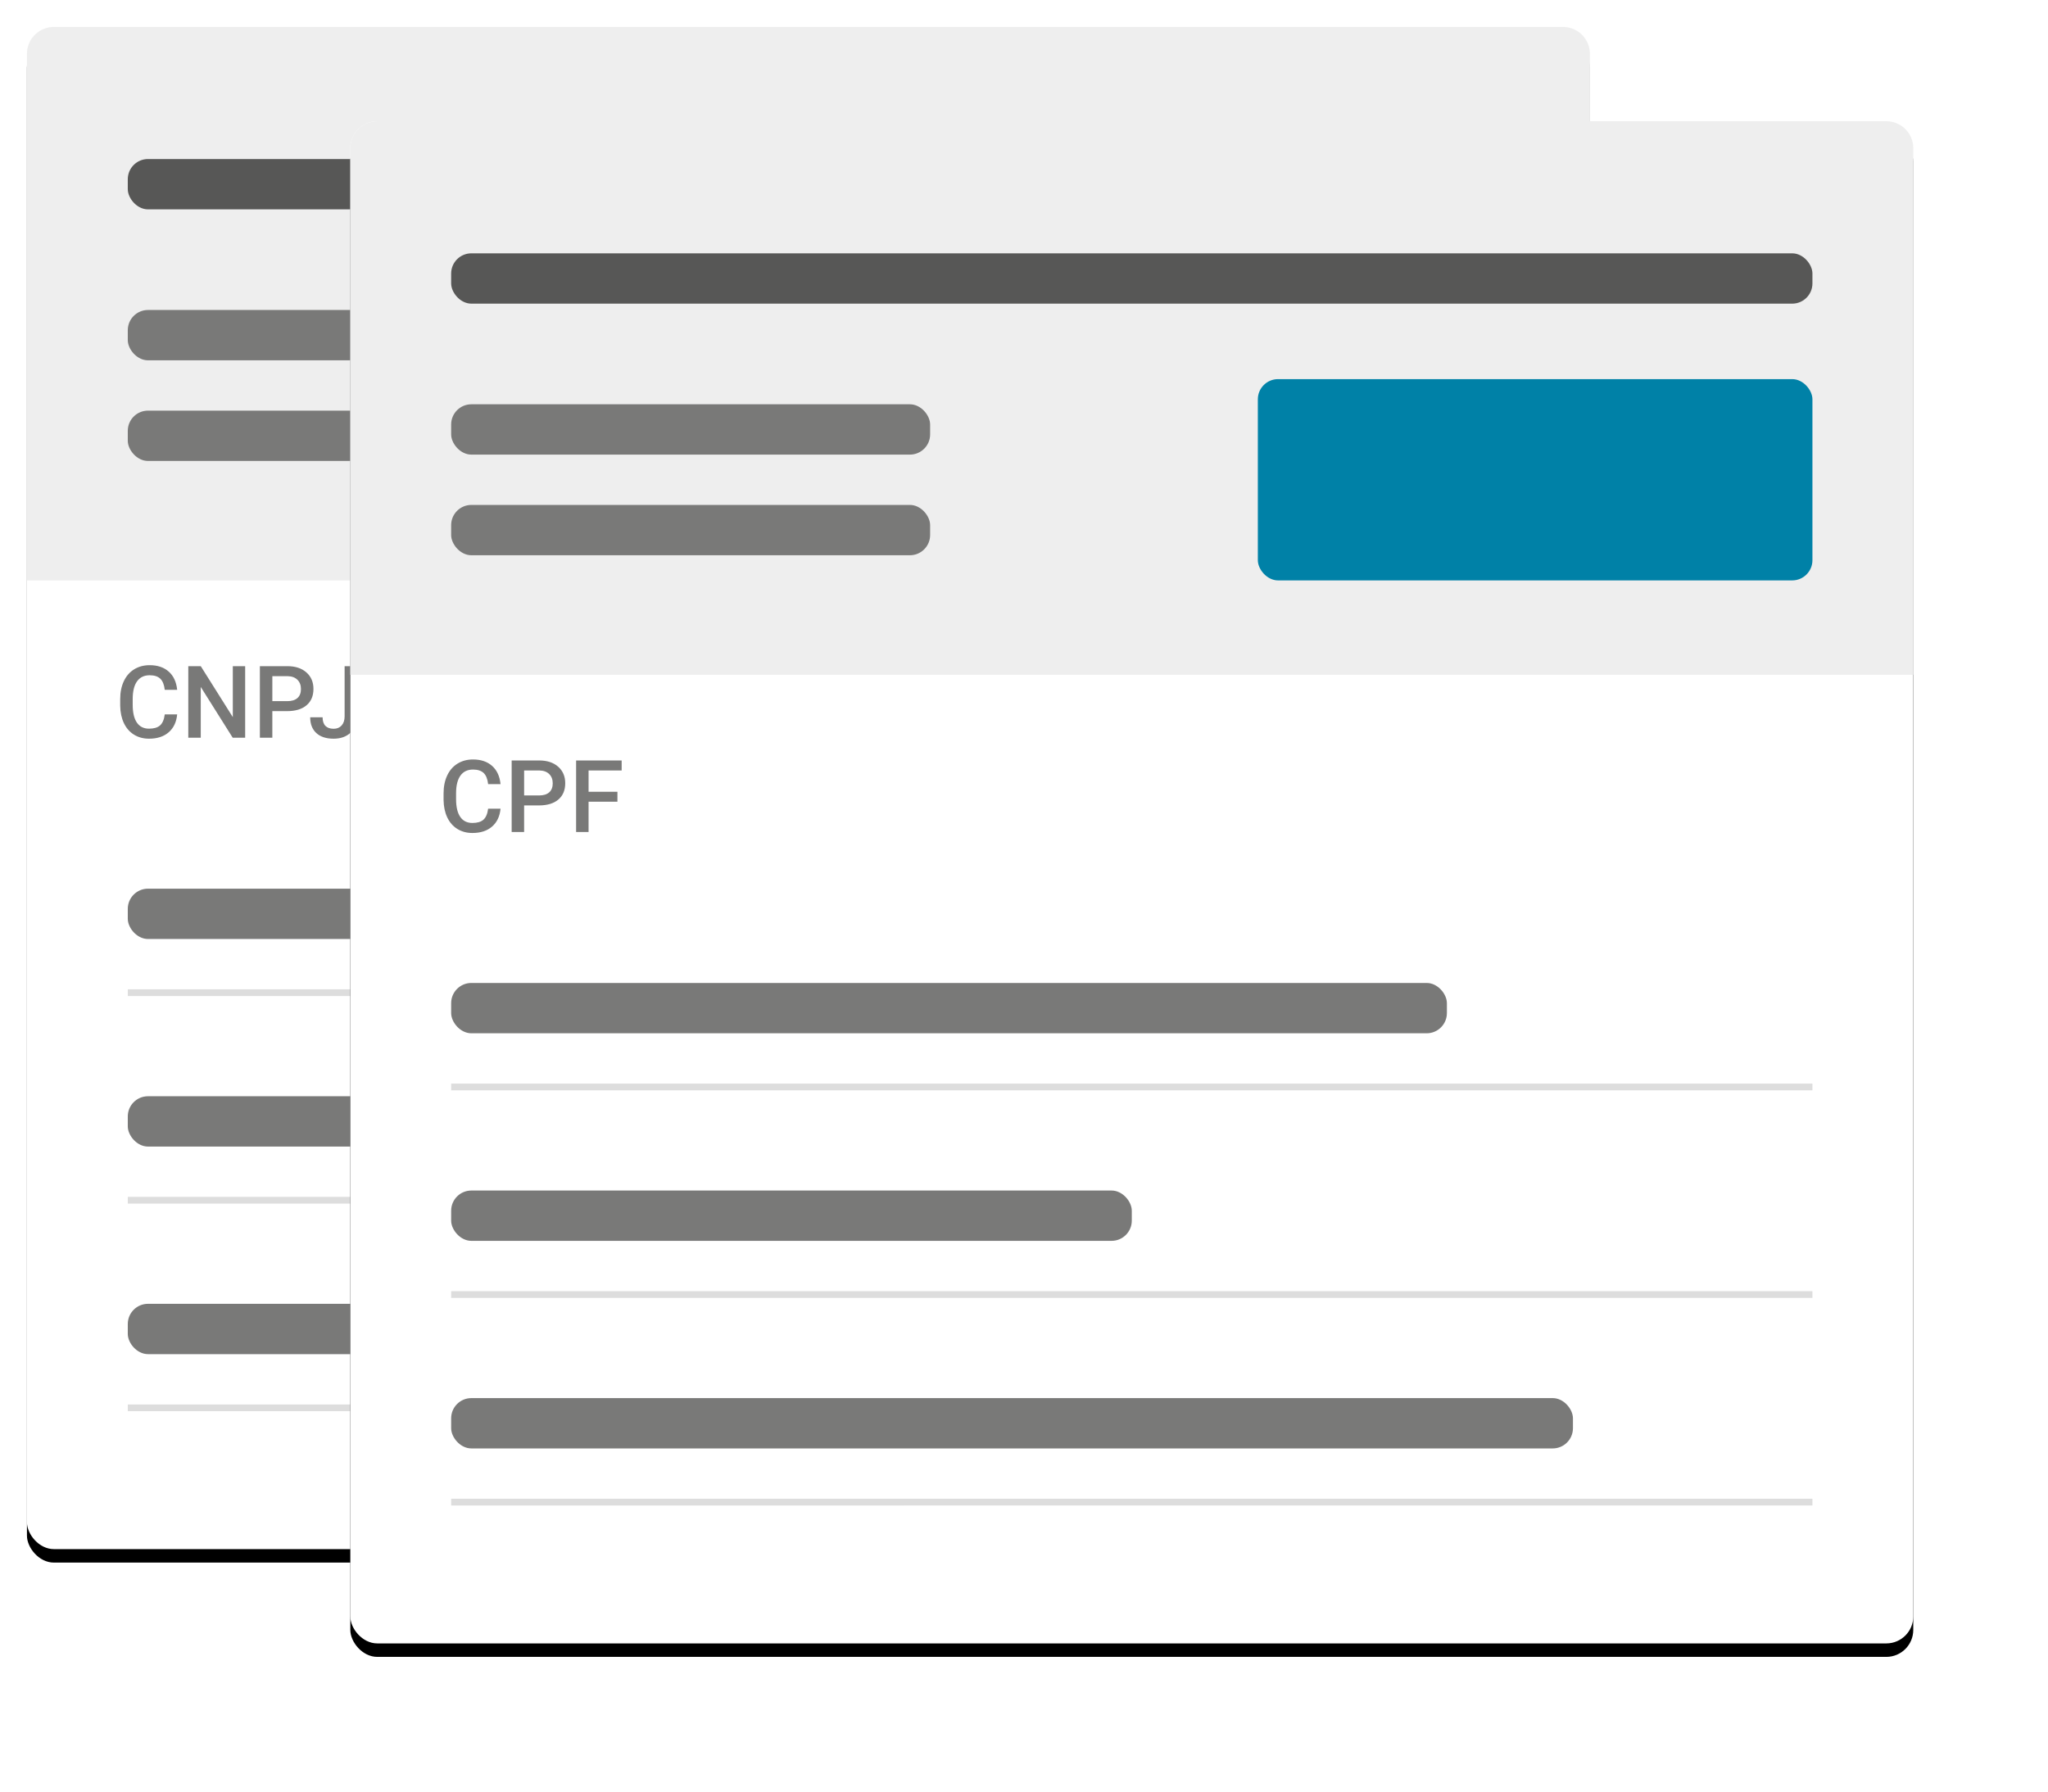 <svg xmlns="http://www.w3.org/2000/svg" xmlns:xlink="http://www.w3.org/1999/xlink" width="304" height="266" viewBox="0 0 304 266">
    <defs>
        <rect id="b" width="232" height="226" rx="4"/>
        <filter id="a" width="106%" height="106.2%" x="-3%" y="-2.2%" filterUnits="objectBoundingBox">
            <feOffset dy="2" in="SourceAlpha" result="shadowOffsetOuter1"/>
            <feGaussianBlur in="shadowOffsetOuter1" result="shadowBlurOuter1" stdDeviation="2"/>
            <feColorMatrix in="shadowBlurOuter1" values="0 0 0 0 0 0 0 0 0 0 0 0 0 0 0 0 0 0 0.1 0"/>
        </filter>
        <rect id="d" width="232" height="226" rx="4"/>
        <filter id="c" width="126.7%" height="127.4%" x="-13.4%" y="-12.8%" filterUnits="objectBoundingBox">
            <feOffset dy="2" in="SourceAlpha" result="shadowOffsetOuter1"/>
            <feGaussianBlur in="shadowOffsetOuter1" result="shadowBlurOuter1" stdDeviation="10"/>
            <feColorMatrix in="shadowBlurOuter1" values="0 0 0 0 0 0 0 0 0 0 0 0 0 0 0 0 0 0 0.1 0"/>
        </filter>
    </defs>
    <g fill="none" fill-rule="evenodd">
        <g transform="translate(4 4)">
            <g fill-rule="nonzero">
                <use fill="#000" filter="url(#a)" xlink:href="#b"/>
                <use fill="#FFF" xlink:href="#b"/>
            </g>
            <path fill="#EEE" fill-rule="nonzero" d="M4 0h224a4 4 0 0 1 4 4v78.182H0V4a4 4 0 0 1 4-4z"/>
            <path fill="#797978" d="M22.298 102.07c-.107 1.134-.526 2.018-1.257 2.653-.73.634-1.703.952-2.916.952-.848 0-1.594-.2-2.24-.602-.646-.401-1.144-.972-1.495-1.711-.35-.74-.533-1.598-.548-2.575v-.993c0-1.002.178-1.884.534-2.648.355-.764.866-1.352 1.53-1.766.666-.413 1.435-.62 2.307-.62 1.174 0 2.12.319 2.835.956.717.637 1.133 1.537 1.25 2.7h-1.842c-.087-.764-.31-1.315-.668-1.653-.358-.338-.883-.507-1.575-.507-.804 0-1.422.293-1.853.879-.431.586-.652 1.446-.661 2.579v.941c0 1.148.205 2.024.617 2.627.412.603 1.015.904 1.809.904.726 0 1.272-.162 1.637-.488.366-.326.597-.869.694-1.627h1.842zm10.093 3.459h-1.849L25.8 97.992v7.537h-1.85V94.906h1.85l4.758 7.566v-7.566h1.834v10.623zm4.034-3.947v3.947h-1.849V94.906h4.071c1.189 0 2.133.309 2.832.927.7.617 1.049 1.434 1.049 2.451 0 1.04-.342 1.85-1.027 2.43-.684.578-1.643.868-2.876.868h-2.2zm0-1.481h2.222c.658 0 1.16-.155 1.506-.464.346-.308.519-.755.519-1.338 0-.574-.176-1.033-.527-1.376-.35-.343-.833-.519-1.447-.529h-2.273v3.707zm10.73-5.195h1.841v7.45c0 1.016-.318 1.823-.954 2.421-.636.599-1.475.898-2.518.898-1.11 0-1.968-.28-2.572-.84-.604-.559-.906-1.337-.906-2.334h1.841c0 .564.14.989.42 1.273.28.285.686.427 1.217.427.497 0 .893-.164 1.188-.492.295-.329.442-.782.442-1.361v-7.442z"/>
            <rect width="82.323" height="29.884" x="134.71" y="38.289" fill="#0081A7" fill-rule="nonzero" rx="3"/>
            <rect width="202.065" height="7.471" x="14.968" y="19.612" fill="#575756" fill-rule="nonzero" rx="3"/>
            <rect width="71.097" height="7.471" x="14.968" y="42.025" fill="#797978" fill-rule="nonzero" rx="3"/>
            <rect width="71.097" height="7.471" x="14.968" y="56.967" fill="#797978" fill-rule="nonzero" rx="3"/>
            <rect width="147.806" height="7.471" x="14.968" y="127.942" fill="#797978" fill-rule="nonzero" rx="3"/>
            <path fill="#DDD" fill-rule="nonzero" d="M14.968 142.884h202.065v1H14.968z"/>
            <rect width="101.032" height="7.471" x="14.968" y="158.76" fill="#797978" fill-rule="nonzero" rx="3"/>
            <path fill="#DDD" fill-rule="nonzero" d="M14.968 173.702h202.065v1H14.968z"/>
            <rect width="166.516" height="7.471" x="14.968" y="189.579" fill="#797978" fill-rule="nonzero" rx="3"/>
            <path fill="#DDD" fill-rule="nonzero" d="M14.968 204.521h202.065v1H14.968z"/>
        </g>
        <g transform="translate(52 18)">
            <g fill-rule="nonzero">
                <use fill="#000" filter="url(#c)" xlink:href="#d"/>
                <use fill="#FFF" xlink:href="#d"/>
            </g>
            <path fill="#EEE" fill-rule="nonzero" d="M4 0h224a4 4 0 0 1 4 4v78.182H0V4a4 4 0 0 1 4-4z"/>
            <path fill="#797978" d="M22.298 102.07c-.107 1.134-.526 2.018-1.257 2.653-.73.634-1.703.952-2.916.952-.848 0-1.594-.2-2.24-.602-.646-.401-1.144-.972-1.495-1.711-.35-.74-.533-1.598-.548-2.575v-.993c0-1.002.178-1.884.534-2.648.355-.764.866-1.352 1.53-1.766.666-.413 1.435-.62 2.307-.62 1.174 0 2.12.319 2.835.956.717.637 1.133 1.537 1.25 2.7h-1.842c-.087-.764-.31-1.315-.668-1.653-.358-.338-.883-.507-1.575-.507-.804 0-1.422.293-1.853.879-.431.586-.652 1.446-.661 2.579v.941c0 1.148.205 2.024.617 2.627.412.603 1.015.904 1.809.904.726 0 1.272-.162 1.637-.488.366-.326.597-.869.694-1.627h1.842zm3.5-.488v3.947H23.95V94.906h4.07c1.19 0 2.134.309 2.833.927.699.617 1.048 1.434 1.048 2.451 0 1.04-.342 1.85-1.026 2.43-.685.578-1.644.868-2.876.868h-2.2zm0-1.481h2.223c.657 0 1.16-.155 1.505-.464.346-.308.52-.755.52-1.338 0-.574-.176-1.033-.527-1.376-.35-.343-.833-.519-1.447-.529h-2.273v3.707zm13.85.926h-4.282v4.502h-1.85V94.906h6.761v1.488h-4.911v3.16h4.282v1.473z"/>
            <rect width="82.323" height="29.884" x="134.71" y="38.289" fill="#0081A7" fill-rule="nonzero" rx="3"/>
            <rect width="202.065" height="7.471" x="14.968" y="19.612" fill="#575756" fill-rule="nonzero" rx="3"/>
            <rect width="71.097" height="7.471" x="14.968" y="42.025" fill="#797978" fill-rule="nonzero" rx="3"/>
            <rect width="71.097" height="7.471" x="14.968" y="56.967" fill="#797978" fill-rule="nonzero" rx="3"/>
            <rect width="147.806" height="7.471" x="14.968" y="127.942" fill="#797978" fill-rule="nonzero" rx="3"/>
            <path fill="#DDD" fill-rule="nonzero" d="M14.968 142.884h202.065v1H14.968z"/>
            <rect width="101.032" height="7.471" x="14.968" y="158.76" fill="#797978" fill-rule="nonzero" rx="3"/>
            <path fill="#DDD" fill-rule="nonzero" d="M14.968 173.702h202.065v1H14.968z"/>
            <rect width="166.516" height="7.471" x="14.968" y="189.579" fill="#797978" fill-rule="nonzero" rx="3"/>
            <path fill="#DDD" fill-rule="nonzero" d="M14.968 204.521h202.065v1H14.968z"/>
        </g>
    </g>
</svg>
